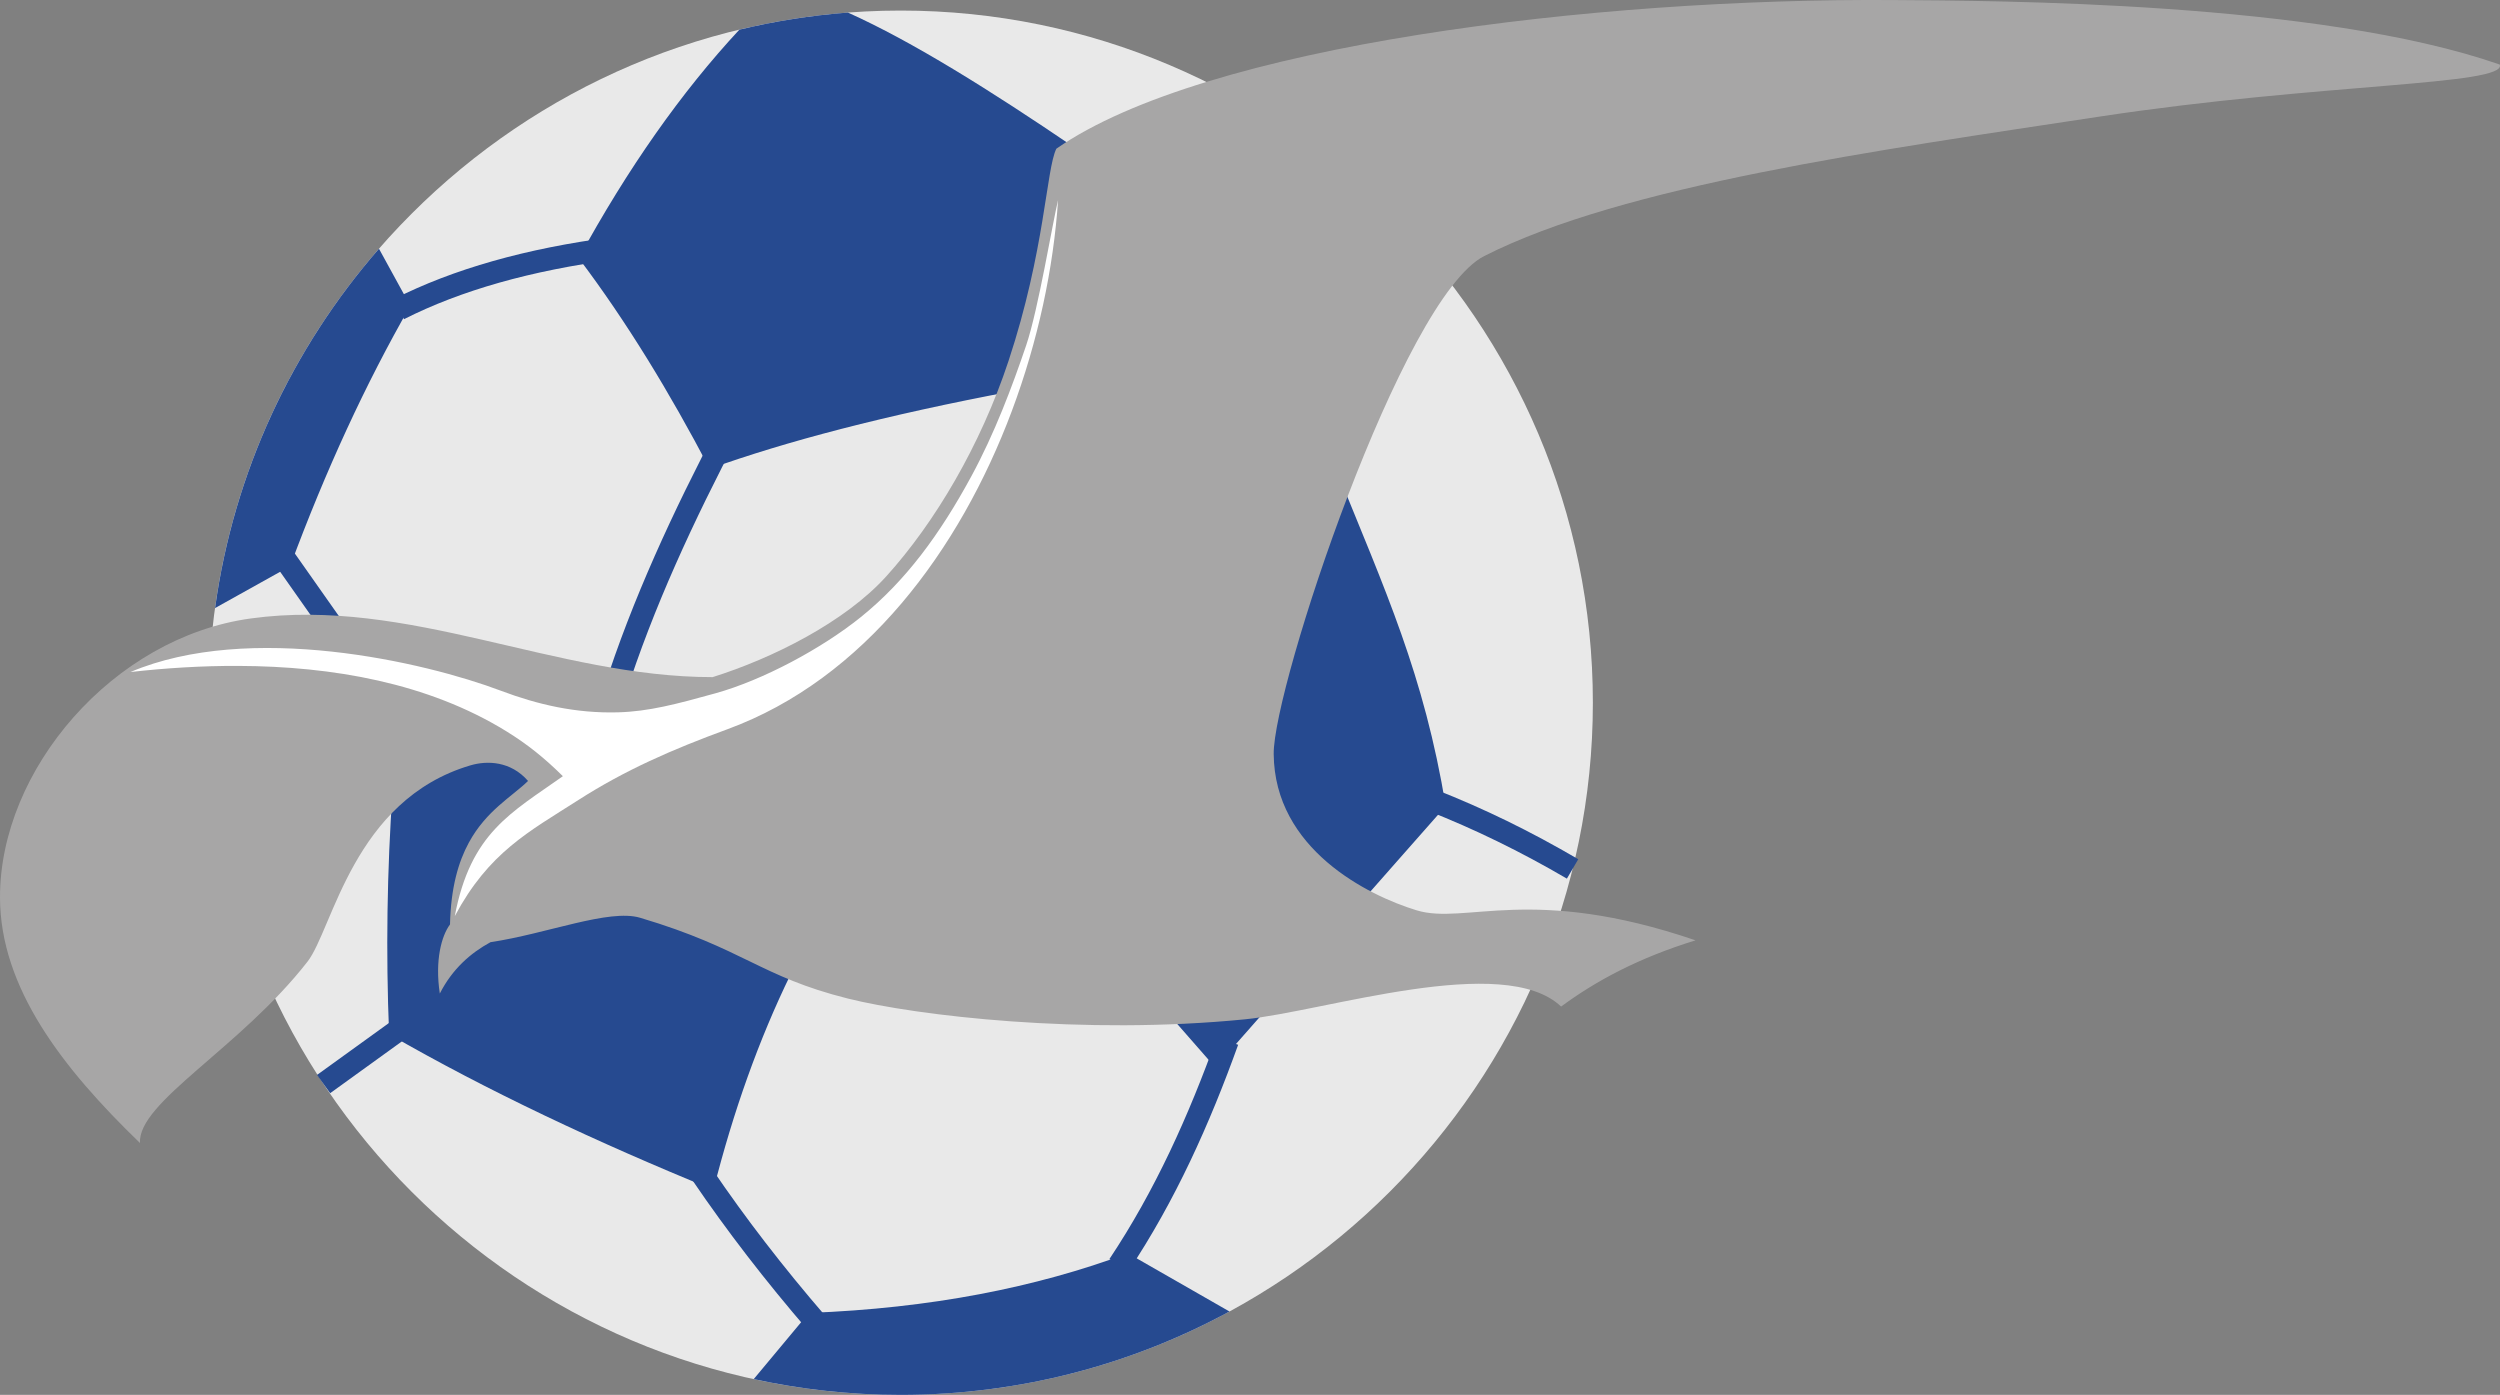 <?xml version="1.0" encoding="UTF-8" standalone="no"?>
<!-- Created with Inkscape (http://www.inkscape.org/) -->
<svg
   xmlns:svg="http://www.w3.org/2000/svg"
   xmlns="http://www.w3.org/2000/svg"
   version="1.0"
   width="233.868"
   height="130.489"
   id="svg2517"
   xml:space="preserve"><rect width="100%" height="100%" fill="#808080" stroke="none"/><defs
     id="defs2520" /><g
     transform="matrix(1.25,0,0,-1.25,-3.868,186.426)"
     id="g2526"><path
       d="M 70.501,148.35 C 99.032,148.35 122.301,125.08 122.301,96.549 C 122.301,68.018 99.032,44.75 70.501,44.75 C 41.971,44.75 18.7,68.018 18.7,96.549 C 18.7,125.08 41.971,148.35 70.501,148.35"
       id="path2532"
       style="fill:#e9e9e9;fill-opacity:1;fill-rule:evenodd;stroke:none" /><path
       d="M 58.408,116.645 C 56.694,113.389 55.084,110.128 53.638,106.861 C 52.201,103.612 50.933,100.361 49.895,97.111 L 48.285,97.619 C 49.341,100.926 50.633,104.234 52.095,107.541 C 53.55,110.831 55.178,114.128 56.917,117.429 L 58.408,116.645"
       id="path2534"
       style="fill:#264a90;fill-opacity:1;fill-rule:nonzero;stroke:none" /><path
       d="M 49.122,129.726 C 45.982,129.312 43.088,128.731 40.445,127.982 C 37.821,127.237 35.449,126.328 33.33,125.255 L 32.572,126.758 C 34.787,127.882 37.26,128.831 39.989,129.605 C 42.699,130.374 45.671,130.97 48.904,131.395 L 49.122,129.726"
       id="path2536"
       style="fill:#264a90;fill-opacity:1;fill-rule:nonzero;stroke:none" /><path
       d="M 23.31,107.417 L 24.689,108.387 L 31.013,99.4 L 29.634,98.431 L 23.31,107.417"
       id="path2538"
       style="fill:#264a90;fill-opacity:1;fill-rule:nonzero;stroke:none" /><path
       d="M 34.028,73.9 L 35.012,72.534 L 27.803,67.329 L 26.819,68.695 L 34.028,73.9"
       id="path2540"
       style="fill:#264a90;fill-opacity:1;fill-rule:nonzero;stroke:none" /><path
       d="M 63.586,49.557 C 61.978,51.422 60.456,53.286 59.019,55.15 C 57.558,57.047 56.204,58.914 54.959,60.747 L 56.358,61.697 C 57.628,59.826 58.959,57.987 60.353,56.18 C 61.771,54.339 63.273,52.499 64.86,50.66 L 63.586,49.557"
       id="path2542"
       style="fill:#264a90;fill-opacity:1;fill-rule:nonzero;stroke:none" /><path
       d="M 120.357,83.386 C 118.639,84.392 116.899,85.325 115.138,86.184 C 113.394,87.035 111.656,87.799 109.927,88.476 L 110.542,90.047 C 112.327,89.347 114.107,88.565 115.878,87.701 C 117.635,86.844 119.411,85.889 121.208,84.838 L 120.357,83.386"
       id="path2544"
       style="fill:#264a90;fill-opacity:1;fill-rule:nonzero;stroke:none" /><path
       d="M 86.121,54.917 C 87.833,57.485 89.318,60.173 90.638,62.947 C 91.956,65.721 93.113,68.59 94.165,71.521 L 95.755,70.953 C 94.69,67.99 93.514,65.073 92.162,62.228 C 90.811,59.387 89.285,56.627 87.519,53.98 L 86.121,54.917"
       id="path2546"
       style="fill:#264a90;fill-opacity:1;fill-rule:nonzero;stroke:none" /><path
       d="M 95.106,50.991 C 87.78,47.012 79.396,44.75 70.501,44.75 C 66.728,44.75 63.05,45.16 59.502,45.932 L 63.63,50.885 C 72.73,51.229 80.618,52.785 87.501,55.347 L 95.106,50.991 z M 19.19,103.635 C 20.595,113.837 24.989,123.107 31.456,130.527 L 33.799,126.253 C 30.463,120.437 27.467,113.942 24.809,106.767 L 19.19,103.635 z M 58.428,146.921 C 61.064,147.555 63.777,147.989 66.551,148.2 C 71.405,146.019 77.257,142.343 83.471,138.122 L 78.986,119.886 C 69.222,118.045 61.884,116.091 56.205,114.057 C 53.212,119.767 49.981,125.082 46.404,129.818 C 50.072,136.539 54.08,142.24 58.428,146.921 z M 32.484,90.087 C 32.055,83.972 31.966,77.857 32.215,71.742 C 39.584,67.499 47.759,63.659 56.486,60.096 C 57.977,65.998 59.898,71.364 62.249,76.19 L 42.628,95.058 L 32.484,90.087 z M 88.585,75.491 L 94.487,96.654 L 103.034,114.155 C 106.803,104.853 109.662,98.663 111.289,88.817 L 94.044,69.256 L 88.585,75.491"
       id="path2548"
       style="fill:#264a90;fill-opacity:1;fill-rule:evenodd;stroke:none" /><path
       d="M 13.573,63.598 C 13.373,66.642 21.061,70.694 26.106,77.171 C 28.002,79.608 29.517,89.27 38.307,91.865 C 39.546,92.229 41.31,92.192 42.612,90.696 C 41.403,89.517 39.488,88.485 38.183,86.084 C 37.399,84.644 36.834,82.711 36.772,79.958 C 36.142,79.117 35.63,77.273 36.009,74.787 C 36.947,76.626 38.309,77.818 39.802,78.63 C 44.045,79.266 48.674,81.149 51.004,80.456 C 58.792,78.14 59.956,76.063 66.546,74.412 C 71.673,73.128 84.156,71.655 96.264,72.857 C 102.216,73.448 115.639,77.894 119.924,73.812 C 122.552,75.754 125.755,77.466 129.984,78.768 C 117.681,82.973 112.767,79.901 109.11,81.015 C 105.457,82.128 98.469,85.606 98.415,92.72 C 98.376,97.741 108.034,126.867 114.173,129.98 C 124.642,135.287 143.588,137.886 160.2,140.412 C 176.714,142.926 190.685,142.74 190.176,144.307 C 176.638,149.036 152.386,149.081 144.809,149.136 C 122.46,149.3 93.264,145.759 82.15,138.012 C 81.391,136.507 81.303,130.386 78.57,122.129 C 76.472,115.788 73.052,110.027 69.43,106.018 C 66.319,102.573 60.888,99.869 56.426,98.466 C 44.623,98.466 33.683,104.484 21.85,102.855 C 11.553,101.438 3.069,91.536 3.095,81.965 C 3.113,75.225 7.748,69.222 13.573,63.598"
       id="path2550"
       style="fill:#a7a6a6;fill-opacity:1;fill-rule:evenodd;stroke:none" /><path
       d="M 46.386,89.274 C 49.879,91.511 53.396,93.05 57.523,94.563 C 62.646,96.441 67.007,99.794 70.576,104.002 C 77.631,112.319 81.598,123.973 82.279,134.171 C 81.872,132.515 80.802,125.981 79.891,123.295 C 78.841,120.2 77.535,116.715 75.772,113.468 C 73.437,109.168 70.875,105.657 67.493,102.94 C 64.584,100.604 60.194,98.243 56.631,97.254 C 53.708,96.444 51.644,95.893 49.332,95.831 C 46.188,95.746 43.319,96.414 40.592,97.443 C 34.83,99.619 21.774,102.622 12.856,98.848 C 15.478,99.143 18.201,99.318 20.942,99.306 C 27.974,99.279 35.125,98.028 40.983,94.417 C 42.583,93.431 43.841,92.412 45.219,91.052 C 41.349,88.309 38.315,86.826 37.129,80.58 C 39.684,85.362 42.655,86.885 46.386,89.274"
       id="path2552"
       style="fill:#ffffff;fill-opacity:1;fill-rule:evenodd;stroke:none" /></g></svg>